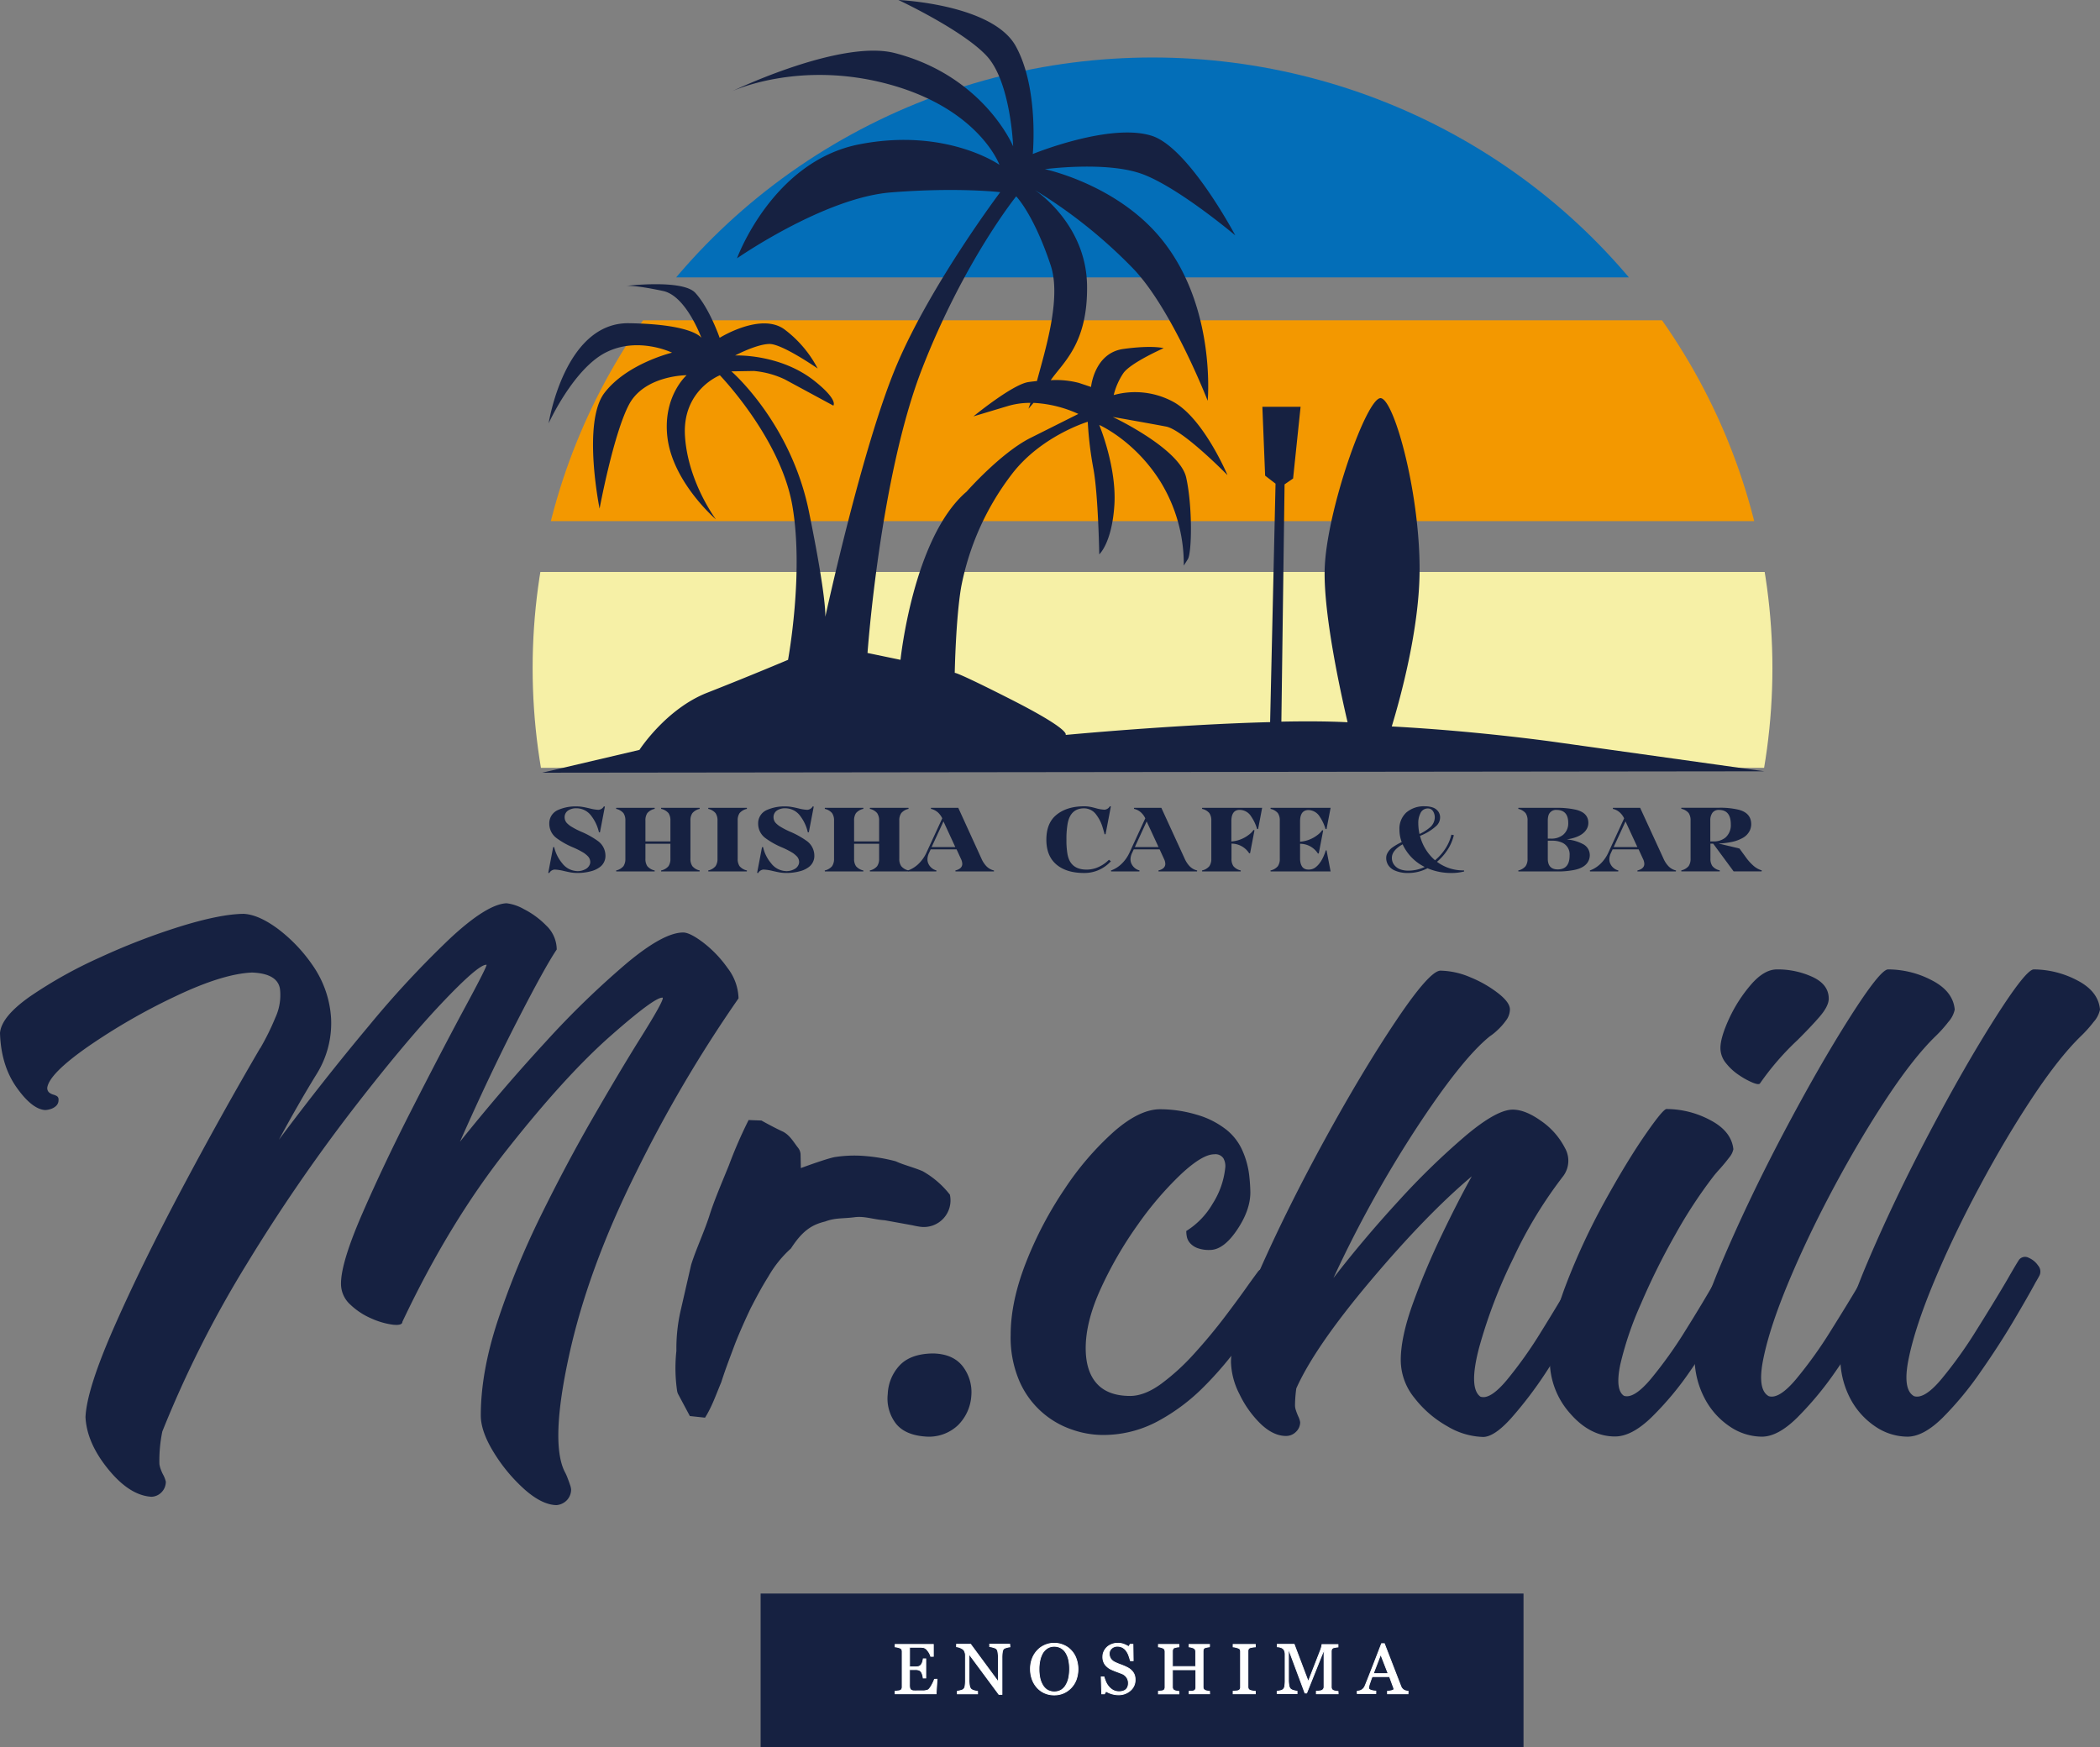 <svg xmlns="http://www.w3.org/2000/svg" xmlns:xlink="http://www.w3.org/1999/xlink" viewBox="0 0 655.55 545.53"><rect x="0" y="0" width="655.55" height="545.53" fill="#808080" stroke="none"/><defs><style>.cls-1{fill:none;}.cls-2{fill:#162141;}.cls-3{clip-path:url(#clip-path);}.cls-4{fill:#036eb8;}.cls-5{fill:#f39800;}.cls-6{fill:#f6f0a6;}.cls-7{fill:#fff;stroke:#fff;stroke-miterlimit:10;stroke-width:0.25px;}</style><clipPath id="clip-path"><ellipse class="cls-1" cx="359.78" cy="208.59" rx="193.51" ry="190.64"/></clipPath></defs><g id="レイヤー_2" data-name="レイヤー 2"><g id="レイヤー_1-2" data-name="レイヤー 1"><path class="cls-2" d="M211.75,435.35a3.4,3.4,0,0,1-.39-1.19,49.27,49.27,0,0,1-.21-12.43,53,53,0,0,1,1.48-13.24L215.72,395l.09-.32c1.48-4.66,3.69-9.33,5.49-14.67,1.51-4.89,3.58-9.66,6.25-16.22a142,142,0,0,1,6.14-14.11l4,.15s4.12,2.31,6.76,3.49c2.19,1.16,3.32,3.31,4.66,5a3.52,3.52,0,0,1,.8,2.09l.09,4.27s7.42-2.77,10.48-3.42a39.65,39.65,0,0,1,9.39-.36,54.33,54.33,0,0,1,9.42,1.57,3.58,3.58,0,0,1,.55.19c2.18,1,5.09,1.71,7.91,2.87a3.74,3.74,0,0,1,.45.22,28.54,28.54,0,0,1,8.34,7.25.25.25,0,0,1,0,.07h0a8.31,8.31,0,0,1-9.17,9.94c-.82-.11-1.67-.27-2.58-.48l-8.6-1.56c-3.63-.25-6.27-1.36-9.41-.95-3.79.49-6,.13-9.21,1.34-4.11,1-7.06,2.84-10.66,8.41a35.32,35.32,0,0,0-7,8.67c-2.12,3.39-3.5,6-5.58,10-1.89,4-3.47,7.54-4.87,11.1-1.53,4.11-2.93,7.67-4.31,12-1.71,4.07-2.92,7.67-5.06,11.06l-4.74-.51Z"/><path class="cls-2" d="M230.55,311.68a418.91,418.91,0,0,0-32,54.38q-15,30.1-20.92,57.19t-1.35,36.22a14.68,14.68,0,0,1,.85,1.85c.3.77.57,1.51.8,2.21a5.39,5.39,0,0,1,.35,1.45,4.82,4.82,0,0,1-1.25,3.31,5,5,0,0,1-3.36,1.61q-4.51-.11-9.94-4.92a51.91,51.91,0,0,1-9.53-11.43q-4.11-6.63-4.11-11.64,0-13.65,5.37-29.85A257.76,257.76,0,0,1,168.8,379.6q8-16.25,16.15-30.39t14.2-23.88q8.22-13.05,7.73-13.85-2.31-.39-16.36,12t-32.15,35.32q-18.12,22.88-32.76,53.87c0,.81-1,1.11-2.91.91a23.91,23.91,0,0,1-6.67-1.91,22.15,22.15,0,0,1-6.67-4.37,8.72,8.72,0,0,1-2.91-6.57q0-6.61,6.77-22.12t15.5-32.6q8.73-17.12,15.55-29.85,7.62-14.06,7.63-14.95-2.42-.3-14.25,12.24T109.41,347.3A535.18,535.18,0,0,0,77.1,394.5a342.57,342.57,0,0,0-26.43,52.42,45,45,0,0,0-.91,10.14,7.85,7.85,0,0,0,.46,1.75,12,12,0,0,0,.85,1.86,9,9,0,0,1,.7,1.91,4.72,4.72,0,0,1-1.25,3.21,4.54,4.54,0,0,1-3.27,1.5q-6.81-.41-13.49-8.63t-7.07-16.25q.4-8.73,9-28.24t21.07-43q12.48-23.48,24.52-44.05h.11V327a77,77,0,0,0,4.56-9.28,16.73,16.73,0,0,0,1.46-8.88q-.7-4.9-8.73-5.21-9.24.39-24.13,7.52a192.82,192.82,0,0,0-27,15.55q-12.09,8.43-12.79,12.84a1.83,1.83,0,0,0,.6,1.56,4,4,0,0,0,1.3.65,4.34,4.34,0,0,1,1.16.5,1.24,1.24,0,0,1,.45,1.11,2.46,2.46,0,0,1-.75,1.9,4.48,4.48,0,0,1-1.76,1,6.15,6.15,0,0,1-1.7.3q-4.12-.3-8.93-7.13T0,322.52q.41-5.11,9.33-11.39a139.59,139.59,0,0,1,21.82-12.19,206.87,206.87,0,0,1,25.23-9.73Q68.72,285.4,76,285.3q4.6.19,10.58,4.56a49,49,0,0,1,11,11.49,32.3,32.3,0,0,1,5.77,16.5A30.06,30.06,0,0,1,99,335.06q-5.82,9.44-11.93,20.77,13.93-18.66,28-35.47a305.24,305.24,0,0,1,25.49-27.44Q152,282.28,158.12,282a14.25,14.25,0,0,1,5.36,1.8,26.49,26.49,0,0,1,7,5.12,10.39,10.39,0,0,1,3.31,7.52q-3.61,5.32-12.29,22.22t-17.91,37.78q13.34-16.65,27-31.45a273.23,273.23,0,0,1,25.13-24.33q11.43-9.54,17.56-9.53,2.1,0,6.27,3.16a36.52,36.52,0,0,1,7.57,7.92A16.21,16.21,0,0,1,230.55,311.68Z"/><path class="cls-2" d="M299,445a13.15,13.15,0,0,1-9.83,3.51q-6.63-.4-9.53-4.11a12.85,12.85,0,0,1-2.51-9.23,13.87,13.87,0,0,1,3.81-9q3.4-3.51,10.23-3.62,6.22.1,9.28,3.92a13.22,13.22,0,0,1,2.76,9.33A14.19,14.19,0,0,1,299,445Z"/><path class="cls-2" d="M377.64,390.24a10.33,10.33,0,0,1-3.87-.6,5.82,5.82,0,0,1-2.2-1.46,4.38,4.38,0,0,1-1-1.75,8.31,8.31,0,0,1-.25-2.11,24.55,24.55,0,0,0,8.23-8.53,25.85,25.85,0,0,0,3.91-11,5,5,0,0,0-.55-3.16,3,3,0,0,0-2.86-1.26q-3.71,0-10.38,6.22a104.72,104.72,0,0,0-13.45,15.7,120.75,120.75,0,0,0-11.53,19.87q-4.77,10.38-4.77,18.71,0,7.23,3.46,11.08t10.38,3.87q4.51,0,9.69-3.76a69.54,69.54,0,0,0,10.28-9.38q5.11-5.62,9.53-11.44T389.78,401q1.8-2.5,3-4.11a2.53,2.53,0,0,1,3-.65,5.67,5.67,0,0,1,3,2.36,3.25,3.25,0,0,1,0,3.61c-.94,1.34-2,3-3.32,5q-3.3,5.43-8.22,12.29a109.78,109.78,0,0,1-11.39,13.4,61.06,61.06,0,0,1-14.45,10.83A35.94,35.94,0,0,1,344,448a29.25,29.25,0,0,1-9.28-1.66,27.51,27.51,0,0,1-16.41-14.95,34.43,34.43,0,0,1-2.81-14.69q0-10.34,4.77-22.53a117.52,117.52,0,0,1,12.09-23,91.72,91.72,0,0,1,15.35-17.86q8-7,14.45-7A40,40,0,0,1,373.52,348a26.74,26.74,0,0,1,9.53,4.87,17.26,17.26,0,0,1,4.87,6.52,26.42,26.42,0,0,1,2,7.22,54.09,54.09,0,0,1,.4,5.62q0,5.63-4.22,11.84T377.64,390.24Z"/><path class="cls-2" d="M494.52,393.35a2.23,2.23,0,0,1,2.91-.65,6.66,6.66,0,0,1,3,2.41,2.86,2.86,0,0,1,.45,3.06c-.27.47-.74,1.33-1.41,2.6q-2.4,4.13-7,11.89t-10,16a124.26,124.26,0,0,1-10.73,14.09q-5.28,5.87-8.78,5.87a23,23,0,0,1-11.19-3.36,33.93,33.93,0,0,1-10.23-8.83,18.74,18.74,0,0,1-4.27-11.79q0-7.22,3.81-17.76t8.88-21.11q5.07-10.59,9.48-18.52-14.23,12-31.6,32.61t-23.18,33.61a40.4,40.4,0,0,0-.4,5.32,4.89,4.89,0,0,0,.31,1.6,19.24,19.24,0,0,0,.7,1.81,6.57,6.57,0,0,1,.6,1.81,4.18,4.18,0,0,1-1.3,3,4.31,4.31,0,0,1-3.12,1.3q-4,0-8-3.86a32.64,32.64,0,0,1-6.57-9.28,23.2,23.2,0,0,1-2.61-9.94q0-8.33,8.73-28.09t20.51-41.28q11.79-21.53,22.28-37.17t13.89-15.65a24.65,24.65,0,0,1,9.38,2.1,36.51,36.51,0,0,1,8.68,5c2.41,1.9,3.61,3.56,3.61,5a5.88,5.88,0,0,1-1.3,3.56,20.21,20.21,0,0,1-2.76,3.07,17.49,17.49,0,0,1-2.26,1.8q-8.82,7.13-23.07,28.94A368,368,0,0,0,416.26,399q9.44-12.24,20.47-24.23a230.47,230.47,0,0,1,20.77-20.17q9.72-8.18,14.74-8.17,3.92,0,8.89,3.56a23,23,0,0,1,7.37,8.38,8,8,0,0,1-.6,8.92,135.65,135.65,0,0,0-15.45,25.44,158.18,158.18,0,0,0-10.69,27.89q-3.36,12.69.35,15.4,3,1.11,8.23-5.12a131.41,131.41,0,0,0,10.73-15.1q5.52-8.88,9.44-15.7C492.45,396.66,493.78,394.42,494.52,393.35Z"/><path class="cls-2" d="M539.76,392.75a2.34,2.34,0,0,1,3-.65,6.8,6.8,0,0,1,2.91,2.4,2.9,2.9,0,0,1,.45,3.06c-.2.4-.64,1.21-1.31,2.41q-2.21,4.21-6.82,12t-10.43,16.15a96.47,96.47,0,0,1-12,14.35q-6.18,6-11.39,6-7.83,0-14.1-7.27a24.85,24.85,0,0,1-6.27-16.71q0-10.33,5.17-23.73a207.24,207.24,0,0,1,12-25.73q6.82-12.35,12.49-20.57t6.77-8.22a29.12,29.12,0,0,1,13.65,3.46q6.61,3.45,7.22,9.08a5.81,5.81,0,0,1-1.31,2.61c-.8,1.07-1.73,2.2-2.8,3.41q-1.11,1.2-2,2.31a147.13,147.13,0,0,0-12,18.3,214.88,214.88,0,0,0-10.78,21.73A103.59,103.59,0,0,0,505.8,426c-1.1,5.31-.71,8.58,1.16,9.78q3.1,1,8.38-5.27a135,135,0,0,0,10.88-15.25q5.63-9,9.53-15.9Q538.77,394.26,539.76,392.75Zm15-90.1A26,26,0,0,1,565.8,305q5.07,2.36,5.07,6.77c0,1.61-1,3.51-2.91,5.72s-4.22,4.62-6.83,7.22a84.61,84.61,0,0,0-11.73,13.55c-.27.34-1,.25-2.26-.25a24.31,24.31,0,0,1-4.21-2.31,17.36,17.36,0,0,1-4.12-3.76,7.43,7.43,0,0,1-1.75-4.72q0-3.3,2.7-9.18a45.43,45.43,0,0,1,6.83-10.63Q550.7,302.65,554.72,302.65Z"/><path class="cls-2" d="M603.07,306.06q6.63,3.42,7.13,9.14a8.37,8.37,0,0,1-2,3.86,40.38,40.38,0,0,1-4,4.46q-6.82,6.63-15.15,19.21t-16.46,27.74q-8.12,15.16-14.09,29.4t-8,24.13q-2.06,9.88,1.66,11.89,3.21,1,8.52-5.32a134.29,134.29,0,0,0,10.89-15.2q5.57-8.88,9.58-15.7c1.87-3.27,3.14-5.42,3.81-6.42a2.39,2.39,0,0,1,3-.55,6.7,6.7,0,0,1,2.91,2.41,2.86,2.86,0,0,1,.45,3.06c-.2.4-.63,1.17-1.3,2.3q-2.2,4.13-6.77,11.84t-10.39,16.05A102.72,102.72,0,0,1,561,442.61q-6,5.92-11,5.92a18,18,0,0,1-10-3.16,23.79,23.79,0,0,1-7.88-8.83A27.36,27.36,0,0,1,529,423.35q0-9.24,8.33-28.9t19.41-40.68q11.09-21,20.67-36.07t12-15.05A29.48,29.48,0,0,1,603.07,306.06Z"/><path class="cls-2" d="M648.42,306.06q6.63,3.42,7.13,9.14a8.37,8.37,0,0,1-2,3.86,39.47,39.47,0,0,1-4,4.46q-6.81,6.63-15.15,19.21t-16.45,27.74q-8.13,15.16-14.09,29.4t-8,24.13q-2.06,9.88,1.66,11.89c2.13.67,5-1.11,8.52-5.32a135.55,135.55,0,0,0,10.89-15.2q5.57-8.88,9.58-15.7c1.87-3.27,3.14-5.42,3.81-6.42a2.39,2.39,0,0,1,3-.55,6.7,6.7,0,0,1,2.91,2.41,2.86,2.86,0,0,1,.45,3.06c-.2.4-.63,1.17-1.3,2.3q-2.21,4.13-6.77,11.84t-10.39,16.05a102.72,102.72,0,0,1-11.79,14.25q-6,5.92-11,5.92a18,18,0,0,1-10-3.16,23.79,23.79,0,0,1-7.88-8.83,27.36,27.36,0,0,1-3.06-13.19q0-9.24,8.33-28.9t19.41-40.68q11.08-21,20.67-36.07t12-15.05A29.48,29.48,0,0,1,648.42,306.06Z"/><g class="cls-3"><rect class="cls-4" x="128.65" y="17.81" width="462.26" height="68.79"/><rect class="cls-5" x="128.65" y="99.99" width="462.26" height="62.7"/><rect class="cls-6" x="128.65" y="178.57" width="462.26" height="61.16"/></g><path class="cls-2" d="M171.45,272.59l-.3-.11,1.53-8H173a11.93,11.93,0,0,0,2.48,5,6.17,6.17,0,0,0,4.86,2.49,5.1,5.1,0,0,0,2.43-.62,2.82,2.82,0,0,0,1.35-1.48,2,2,0,0,0,.14-.7,2.62,2.62,0,0,0-.76-1.86,9.47,9.47,0,0,0-1.19-1,25.77,25.77,0,0,0-3.46-1.77,24.45,24.45,0,0,1-5-2.8,5.58,5.58,0,0,1-2.38-4.53,4.51,4.51,0,0,1,2.82-4.37,13.4,13.4,0,0,1,5.74-1.07,10.3,10.3,0,0,1,1.86.16c.62.1,1.36.26,2.21.46a13,13,0,0,0,2.73.44,2.09,2.09,0,0,0,1.69-1.1l.3.11-1.53,8-.32,0a13.14,13.14,0,0,0-2.3-5,5.8,5.8,0,0,0-4.72-2.5,4.5,4.5,0,0,0-2.54.66,2.46,2.46,0,0,0-1.15,2.16A2.62,2.62,0,0,0,177,257a8.86,8.86,0,0,0,1,.85,23.79,23.79,0,0,0,3.62,1.89,26.32,26.32,0,0,1,5,2.81,5.64,5.64,0,0,1,2.38,4.54,4.31,4.31,0,0,1-2,3.79,7.55,7.55,0,0,1-2.08,1,16,16,0,0,1-4.75.66,12.46,12.46,0,0,1-1.9-.15c-.5-.08-1.25-.24-2.26-.47a14.55,14.55,0,0,0-2.89-.44A2.09,2.09,0,0,0,171.45,272.59Z"/><path class="cls-2" d="M218.44,271.76l-.06.31h-12l0-.31a4.19,4.19,0,0,0,2.3-1.34,4,4,0,0,0,.6-2.33v-4.67h-7.8v4.67a4,4,0,0,0,.59,2.33,4.16,4.16,0,0,0,2.3,1.34l0,.31h-12l-.05-.31a4.19,4.19,0,0,0,2.3-1.34,4,4,0,0,0,.6-2.33v-11.9a4,4,0,0,0-.6-2.33,4.19,4.19,0,0,0-2.3-1.33l.05-.32h12l0,.32a4.15,4.15,0,0,0-2.3,1.33,4,4,0,0,0-.59,2.33v6.5h7.8v-6.5a4,4,0,0,0-.6-2.33,4.19,4.19,0,0,0-2.3-1.33l0-.32h12l.06.32a4.11,4.11,0,0,0-2.3,1.33,3.91,3.91,0,0,0-.61,2.33v11.9a3.89,3.89,0,0,0,.61,2.33A4.12,4.12,0,0,0,218.44,271.76Z"/><path class="cls-2" d="M233.18,271.76l-.05.31h-12l-.06-.31a4.16,4.16,0,0,0,2.3-1.34,4,4,0,0,0,.61-2.33v-11.9a4,4,0,0,0-.61-2.33,4.15,4.15,0,0,0-2.3-1.33l.06-.32h12l.05.32a4.19,4.19,0,0,0-2.31,1.33,4,4,0,0,0-.59,2.33v11.9a4,4,0,0,0,.59,2.33A4.19,4.19,0,0,0,233.18,271.76Z"/><path class="cls-2" d="M236.65,272.59l-.3-.11,1.53-8h.33a11.7,11.7,0,0,0,2.48,5,6.13,6.13,0,0,0,4.85,2.49,5.1,5.1,0,0,0,2.43-.62,2.75,2.75,0,0,0,1.35-1.48,2,2,0,0,0,.14-.7,2.62,2.62,0,0,0-.76-1.86,9.47,9.47,0,0,0-1.19-1,25.77,25.77,0,0,0-3.46-1.77,24.74,24.74,0,0,1-5-2.8,5.58,5.58,0,0,1-2.38-4.53,4.51,4.51,0,0,1,2.82-4.37,13.44,13.44,0,0,1,5.75-1.07,10.27,10.27,0,0,1,1.85.16c.63.1,1.36.26,2.21.46a13,13,0,0,0,2.73.44,2.12,2.12,0,0,0,1.7-1.1l.29.11-1.53,8-.32,0a13,13,0,0,0-2.3-5,5.8,5.8,0,0,0-4.72-2.5,4.5,4.5,0,0,0-2.54.66,2.45,2.45,0,0,0-1.14,2.16,2.61,2.61,0,0,0,.75,1.84,8.86,8.86,0,0,0,1,.85,24.3,24.3,0,0,0,3.62,1.89,26.79,26.79,0,0,1,5,2.81,5.65,5.65,0,0,1,2.37,4.54,4.31,4.31,0,0,1-2,3.79,7.55,7.55,0,0,1-2.08,1,16,16,0,0,1-4.75.66,12.56,12.56,0,0,1-1.9-.15c-.49-.08-1.25-.24-2.26-.47a14.55,14.55,0,0,0-2.89-.44A2.11,2.11,0,0,0,236.65,272.59Z"/><path class="cls-2" d="M283.64,271.76l-.06.31h-12l-.06-.31a4.16,4.16,0,0,0,2.3-1.34,4,4,0,0,0,.61-2.33v-4.67h-7.81v4.67a4,4,0,0,0,.59,2.33,4.19,4.19,0,0,0,2.3,1.34l0,.31h-12l-.06-.31a4.16,4.16,0,0,0,2.3-1.34,4,4,0,0,0,.61-2.33v-11.9a4,4,0,0,0-.61-2.33,4.15,4.15,0,0,0-2.3-1.33l.06-.32h12l0,.32a4.19,4.19,0,0,0-2.3,1.33,4,4,0,0,0-.59,2.33v6.5h7.81v-6.5a4,4,0,0,0-.61-2.33,4.15,4.15,0,0,0-2.3-1.33l.06-.32h12l.06.32a4.11,4.11,0,0,0-2.3,1.33,3.91,3.91,0,0,0-.61,2.33v11.9a3.89,3.89,0,0,0,.61,2.33A4.12,4.12,0,0,0,283.64,271.76Z"/><path class="cls-2" d="M310.28,271.76l0,.31h-12l-.05-.31q2.16-.54,2.16-2.07a3.78,3.78,0,0,0-.4-1.52l-1.38-3h-8.08l-.55,1.18a4.71,4.71,0,0,0-.46,2,3.12,3.12,0,0,0,.37,1.45,3.82,3.82,0,0,0,2.29,1.91l.16.06-.06.3h-8.8l-.06-.3a9.28,9.28,0,0,0,3.24-2,11.62,11.62,0,0,0,2.54-3.56l4.94-10.73a6.17,6.17,0,0,0-1.29-1.78,5,5,0,0,0-2.26-1.18l.06-.32h8.49L306.35,268a8.29,8.29,0,0,0,1.42,2.27A4.79,4.79,0,0,0,310.28,271.76Zm-19.46-7.31h7.39l-3.69-8Z"/><path class="cls-2" d="M338.45,272.55q-5.55,0-8.68-2.65t-3.13-7.75c0-3.38,1-6,3.14-7.75s5-2.67,8.67-2.67a10.08,10.08,0,0,1,1.75.15c.48.08,1.16.24,2,.47a11.23,11.23,0,0,0,2.59.44,2.09,2.09,0,0,0,1.68-1.1l.3.11-1.65,8.65h-.31c-.2-.79-.4-1.48-.59-2.09a12.4,12.4,0,0,0-2-4,4.71,4.71,0,0,0-3.79-2q-4.21,0-5.13,4.66a27.14,27.14,0,0,0-.39,5.13,24.66,24.66,0,0,0,.33,4.55c.59,3.2,2.57,4.79,5.92,4.79a8.89,8.89,0,0,0,3.81-.83,10.65,10.65,0,0,0,3.2-2.24l.62.46A11.12,11.12,0,0,1,338.45,272.55Z"/><path class="cls-2" d="M373.72,271.76l-.05.31h-12l-.05-.31c1.44-.36,2.15-1.05,2.15-2.07a3.62,3.62,0,0,0-.4-1.52l-1.38-3h-8.07l-.55,1.18a4.56,4.56,0,0,0-.46,2,3,3,0,0,0,.37,1.45,3.79,3.79,0,0,0,2.29,1.91l.16.06-.06.3h-8.8l-.06-.3a9.32,9.32,0,0,0,3.23-2,11.46,11.46,0,0,0,2.54-3.56l4.94-10.73a5.82,5.82,0,0,0-1.29-1.78,4.86,4.86,0,0,0-2.25-1.18l.06-.32h8.49L369.78,268a8.56,8.56,0,0,0,1.43,2.27A4.75,4.75,0,0,0,373.72,271.76Zm-19.46-7.31h7.39l-3.7-8Z"/><path class="cls-2" d="M384.43,263.38v4.71a3.94,3.94,0,0,0,.6,2.33,4.15,4.15,0,0,0,2.31,1.34l-.06.31h-12l-.06-.31a4.12,4.12,0,0,0,2.3-1.34,3.89,3.89,0,0,0,.61-2.33v-11.9a3.91,3.91,0,0,0-.61-2.33,4.11,4.11,0,0,0-2.3-1.33l.06-.32H394l-1.26,6.62h-.31a13.72,13.72,0,0,0-1.83-3.88,4.25,4.25,0,0,0-3.47-2.1A2.82,2.82,0,0,0,386,253a2.2,2.2,0,0,0-.78.51,2.6,2.6,0,0,0-.48.76,4.36,4.36,0,0,0-.26.9,7.58,7.58,0,0,0-.09,1v6.54a10,10,0,0,0,5.32-2,6.23,6.23,0,0,0,1.6-1.6l.3.1-1.37,7.15-.27.06A6.58,6.58,0,0,0,384.43,263.38Z"/><path class="cls-2" d="M414.1,265.46l1.27,6.61H396.66l-.06-.31a4.19,4.19,0,0,0,2.31-1.34,4,4,0,0,0,.6-2.33v-11.9a4,4,0,0,0-.6-2.33,4.19,4.19,0,0,0-2.31-1.33l.06-.32h18.71l-1.27,6.62h-.31A13.72,13.72,0,0,0,412,255a4.27,4.27,0,0,0-3.48-2.1,2.85,2.85,0,0,0-1.08.17,2.16,2.16,0,0,0-.77.51,2.25,2.25,0,0,0-.48.76,3.82,3.82,0,0,0-.26.9,7.58,7.58,0,0,0-.09,1v6.54a10,10,0,0,0,5.31-2,6.23,6.23,0,0,0,1.6-1.6l.3.1-1.37,7.15-.26.06a6.6,6.6,0,0,0-5.58-3.06v4.71a5.78,5.78,0,0,0,.14,1.23,3.82,3.82,0,0,0,.41,1.06,1.9,1.9,0,0,0,.83.78,2.65,2.65,0,0,0,1.3.27,3.38,3.38,0,0,0,2-.59c1.41-1,2.52-2.76,3.34-5.39Z"/><path class="cls-2" d="M453.14,272.55a18.76,18.76,0,0,1-7.52-1.48,12.92,12.92,0,0,1-6.06,1.48,9.87,9.87,0,0,1-4.3-.84,4.6,4.6,0,0,1-1.67-1.3,4.07,4.07,0,0,1-.86-2.6,3,3,0,0,1,.21-1.1,5.15,5.15,0,0,1,1.91-2.26,18.67,18.67,0,0,1,2.72-1.55,10.93,10.93,0,0,1-.71-3.85,6.87,6.87,0,0,1,2.14-5.38,8.39,8.39,0,0,1,5.84-1.94,7.28,7.28,0,0,1,2.33.34,3.52,3.52,0,0,1,1.7,1.15,3.08,3.08,0,0,1,.68,2,3.62,3.62,0,0,1-1.17,2.62,16.17,16.17,0,0,1-5.1,3.12,14.85,14.85,0,0,0,4.69,7.62,16.13,16.13,0,0,0,3.24-3.66,13.53,13.53,0,0,0,1.86-4.33l.77.15a14.41,14.41,0,0,1-1.95,4.55,17.31,17.31,0,0,1-3.31,3.77,13.63,13.63,0,0,0,8.43,2.68l.06.32A15,15,0,0,1,453.14,272.55Zm-13.58-.73a12.06,12.06,0,0,0,5.19-1.15,14.83,14.83,0,0,1-6.9-7.07q-3.35,1.9-3.35,4.21a3.49,3.49,0,0,0,.72,2.21,4.1,4.1,0,0,0,1.85,1.37A6.85,6.85,0,0,0,439.56,271.82Zm3.56-11.44a14,14,0,0,0,3.19-2,4.19,4.19,0,0,0,1.58-3.14,3.5,3.5,0,0,0-.52-1.93,1.85,1.85,0,0,0-1.62-.91,2.51,2.51,0,0,0-2.39,1.62,6.47,6.47,0,0,0-.62,2.9A16.37,16.37,0,0,0,443.12,260.38Z"/><path class="cls-2" d="M486.28,272.07H474l-.05-.31a4.16,4.16,0,0,0,2.29-1.34,3.89,3.89,0,0,0,.61-2.33v-11.9a3.91,3.91,0,0,0-.61-2.33,4.16,4.16,0,0,0-2.29-1.33l.05-.32h11.83a25.8,25.8,0,0,1,6.17.6c2.56.64,3.83,2,3.83,4.11a3.92,3.92,0,0,1-.29,1.46q-1.24,2.89-6.43,3.69v0a13.11,13.11,0,0,1,4.93,1.4,3.88,3.88,0,0,1,2.24,3.53,4.09,4.09,0,0,1-.58,2.09c-.73,1.23-2.14,2.07-4.22,2.5A25.83,25.83,0,0,1,486.28,272.07Zm-3.11-10.25h.89a5.83,5.83,0,0,0,3.86-1.16,4.63,4.63,0,0,0,1.63-3.74q0-4.06-3.71-4.06a2.43,2.43,0,0,0-2.46,1.71,5.68,5.68,0,0,0-.21,1.62Zm3.11,9.61q3.71,0,3.7-4.4a4,4,0,0,0-2.23-3.91,7.35,7.35,0,0,0-3.25-.65h-1.33v5.62C483.17,270.31,484.21,271.43,486.28,271.43Z"/><path class="cls-2" d="M523.2,271.76l-.05.31h-12l0-.31c1.43-.36,2.15-1.05,2.15-2.07a3.62,3.62,0,0,0-.4-1.52l-1.38-3H503.4l-.55,1.18a4.56,4.56,0,0,0-.46,2,3,3,0,0,0,.37,1.45,3.77,3.77,0,0,0,2.28,1.91l.17.06-.06.3h-8.8l-.06-.3a9.32,9.32,0,0,0,3.23-2,11.46,11.46,0,0,0,2.54-3.56L507,255.49a5.82,5.82,0,0,0-1.29-1.78,4.86,4.86,0,0,0-2.25-1.18l.06-.32H512L519.26,268a8.31,8.31,0,0,0,1.43,2.27A4.75,4.75,0,0,0,523.2,271.76Zm-19.46-7.31h7.39l-3.7-8Z"/><path class="cls-2" d="M536.48,263.36v0l6.52,1.55,2.24,3.07a15.29,15.29,0,0,0,2,2.19,7,7,0,0,0,2.73,1.57l-.06.3h-8.73l-6.38-8.65h-.86v4.67a3.89,3.89,0,0,0,.61,2.33,4.12,4.12,0,0,0,2.3,1.34l0,.31h-12l0-.31a4.16,4.16,0,0,0,2.29-1.34,4,4,0,0,0,.6-2.33v-11.9a4,4,0,0,0-.6-2.33,4.16,4.16,0,0,0-2.29-1.33l0-.32h11.82a24.58,24.58,0,0,1,6,.6q4,1,4,4.55a4.7,4.7,0,0,1-.4,1.88,5.23,5.23,0,0,1-2.23,2.38,11.8,11.8,0,0,1-3.41,1.26A25.43,25.43,0,0,1,536.48,263.36Zm-2.58-.67h.9a5.7,5.7,0,0,0,3.8-1.18,5.1,5.1,0,0,0,1.7-4.15q0-4.5-3.72-4.5a2.39,2.39,0,0,0-2,.87,3.93,3.93,0,0,0-.68,2.46Z"/><path class="cls-2" d="M199.61,234.12s8.25-12.78,21.14-17.84C233.85,211.14,246,206,246,206s5-27,1.35-48.11-22.63-40.73-22.63-40.73-11.81,4.59-10.89,19,9.67,26,9.67,26S210,150.61,208.34,136.48c-1.5-12.76,6-19.34,6-19.34s-13.15,0-18,9.19-9.17,32.46-9.17,32.46-5.5-26.95,1.53-36.14,21.09-12.55,21.09-12.55-10.7-5.21-20.79,0-17.73,22.05-17.73,22.05,4.89-31.55,25.07-31.24,22.62,4.59,22.62,4.59S214.21,92.36,207,90.85c-9.34-2-11.68-1.58-11.68-1.58s17.74-2.15,21.71,2.14c4.46,4.83,7.62,14.06,7.62,14.06s13.17-8.24,20.51-2.42a36.13,36.13,0,0,1,10.09,12s-11-7.66-15-7.66-10.78,3.59-10.78,3.59,14-.65,24.85,8c7.51,6,5.81,7.65,5.81,7.65L245,118.45a28.21,28.21,0,0,0-9.68-2.63l-7,.12s18.54,16,24.2,43.76,5.11,32.89,5.11,32.89,11.58-53.39,22.34-78.73S312.24,60,312.24,60s-13.23-1.59-34.11.07-48.06,20.58-48.06,20.58,11-30.28,38.16-35.59S312,51.46,312,51.46,305.66,34,277.49,26.32s-49,2.19-49,2.19,33.85-16.36,50.9-11.93c27.8,7.23,36.88,29.1,36.88,29.1s-.74-20.25-8.36-28.33S280.45,0,280.45,0s29.39,1.25,36.65,14.43,5.3,33.65,5.3,33.65,24.44-10,37.42-5.59c11.47,3.95,25.8,31,25.8,31s-17.87-15.07-29.06-19.16-30.37-1.51-30.37-1.51,20.61,4.31,34.55,19.69C379.94,93.73,377,125.12,377,125.12S366,96.78,353.88,84A155,155,0,0,0,323,59.3S339,69.61,339.34,89c.31,18.3-7.5,24.15-11.34,29.7a28.13,28.13,0,0,1,8.81.85l3.78,1.26s1-10.6,10.07-11.86,12.6-.25,12.6-.25-10.33,4.54-12.6,7.82a21.41,21.41,0,0,0-3,6.82,25,25,0,0,1,18.39,2c9.57,5,17.13,23,17.13,23S369.31,134.18,364,133.17s-16.63-3-16.63-3,20.91,9.84,22.92,18.93,1.77,23.46.51,25.48l-1.26,2a49.27,49.27,0,0,0-7.31-26.24c-8.06-12.87-19.08-17.67-19.08-17.67s5.48,13.12,4.72,25-4.72,15.4-4.72,15.4-.32-18.68-1.83-26.75a112.08,112.08,0,0,1-1.76-14.64s-14.78,4.44-23.93,16.66a83.87,83.87,0,0,0-15.59,34.95c-1.68,9.8-2,26.64-2,26.8,0-.08.87-.21,18,8.5,18.63,9.5,16.6,10.86,16.6,10.86s34.35-3.25,63.85-4L398.18,151l-3.25-2.5L394.07,127H406l-2.34,22.39L401,151.22l-1,74.08c7.56-.16,14.67-.12,20.67.19-2.34-10-7.41-33.37-7.16-47.35.33-18.16,13.31-54.82,17.63-53.82s12.31,30.66,12,54.65c-.25,17.84-5.83,38.44-8.68,47.83,28.11,1.51,52,5,52,5l64.31,9-381.52.44ZM281.11,206s3.92-38.26,20.64-52.52c0,0,10.68-12.12,19.93-16.76l14.95-7.49a38,38,0,0,0-14-3.45c-1,1.16-1.58,1.85-1.58,1.85s.24-.69.62-1.85a24.11,24.11,0,0,0-7.11,1l-10.68,3.21S316,120.05,321,119.29c.85-.13,1.76-.23,2.7-.33,2.5-9.46,7.72-25.81,4.29-36.12-5.31-16-10.77-21.54-10.77-21.54s-16.31,20.2-29.41,53.89-17,88.67-17,88.67Z"/><rect class="cls-2" x="237.44" y="497.51" width="238.15" height="48.02"/><path class="cls-7" d="M292.52,524.27l-.29,4.54h-12.8V528q.33,0,.87-.09a2.82,2.82,0,0,0,.71-.14,1,1,0,0,0,.48-.43,1.4,1.4,0,0,0,.14-.66V515.63a1.62,1.62,0,0,0-.12-.64,1,1,0,0,0-.5-.45,4.65,4.65,0,0,0-.79-.25,7.45,7.45,0,0,0-.79-.13v-.77h11.93v3.72h-.82a5,5,0,0,0-.94-1.76,2.31,2.31,0,0,0-1.37-1l-.8-.07-1.07,0h-2.42v6.13h1.74a3.61,3.61,0,0,0,1.22-.16,1.71,1.71,0,0,0,.68-.53,3,3,0,0,0,.41-.84,5.75,5.75,0,0,0,.22-1H289v6h-.81a4.82,4.82,0,0,0-.24-1.11,3,3,0,0,0-.39-.84,1.54,1.54,0,0,0-.77-.55,3.85,3.85,0,0,0-1.13-.13h-1.74v4.62A4.53,4.53,0,0,0,284,527a1,1,0,0,0,.38.61,1.59,1.59,0,0,0,.77.27,12.61,12.61,0,0,0,1.39,0h.94a9.33,9.33,0,0,0,1,0,5.28,5.28,0,0,0,.85-.16,1.23,1.23,0,0,0,.63-.31,6.91,6.91,0,0,0,1.05-1.58,11,11,0,0,0,.7-1.55Z"/><path class="cls-7" d="M315.27,514.16a5.13,5.13,0,0,0-.93.18,3.61,3.61,0,0,0-.9.33,1.56,1.56,0,0,0-.53,1.05,11.63,11.63,0,0,0-.13,1.95V529h-.95l-9.34-12.61v7.95a9.65,9.65,0,0,0,.17,2.05,1.88,1.88,0,0,0,.51,1,2.64,2.64,0,0,0,1,.45,6,6,0,0,0,1,.21v.78h-6.32V528a5.49,5.49,0,0,0,1-.21,2.42,2.42,0,0,0,.86-.34,1.58,1.58,0,0,0,.53-.93,11.35,11.35,0,0,0,.14-2.13v-7.6a2.88,2.88,0,0,0-.18-1,1.9,1.9,0,0,0-.46-.78,3.52,3.52,0,0,0-1.06-.61,4.08,4.08,0,0,0-1.08-.28v-.77h4.4l8.66,11.75v-7.33a9.86,9.86,0,0,0-.17-2.07,1.65,1.65,0,0,0-.5-1,3.81,3.81,0,0,0-1-.4,6,6,0,0,0-1.05-.22v-.77h6.26Z"/><path class="cls-7" d="M334.34,515.22a7.45,7.45,0,0,1,1.59,2.57,9.77,9.77,0,0,1,0,6.66,7.3,7.3,0,0,1-1.63,2.55,7,7,0,0,1-2.34,1.61,7.17,7.17,0,0,1-2.85.56,7.3,7.3,0,0,1-3-.6,6.8,6.8,0,0,1-2.34-1.68,7.72,7.72,0,0,1-1.54-2.55,9.29,9.29,0,0,1-.56-3.23,9.05,9.05,0,0,1,.59-3.35,7.67,7.67,0,0,1,1.62-2.54,6.89,6.89,0,0,1,2.37-1.63,7.23,7.23,0,0,1,2.83-.57,7.38,7.38,0,0,1,2.89.58A6.78,6.78,0,0,1,334.34,515.22Zm-1.62,10.92a7.22,7.22,0,0,0,.88-2.23,14,14,0,0,0,0-5.71,7.37,7.37,0,0,0-.91-2.26,4.24,4.24,0,0,0-1.49-1.43,4.06,4.06,0,0,0-2.07-.52,3.9,3.9,0,0,0-2.21.6,4.64,4.64,0,0,0-1.49,1.59,7.89,7.89,0,0,0-.81,2.24,13.05,13.05,0,0,0-.27,2.69,13.5,13.5,0,0,0,.28,2.83,7.21,7.21,0,0,0,.9,2.24,4.46,4.46,0,0,0,1.47,1.49,4.38,4.38,0,0,0,4.23,0A4.18,4.18,0,0,0,332.72,526.14Z"/><path class="cls-7" d="M353.4,521.73a3.87,3.87,0,0,1,.72,1.19,4.4,4.4,0,0,1,.23,1.51,4.29,4.29,0,0,1-1.51,3.37,5.46,5.46,0,0,1-3.74,1.32,7.08,7.08,0,0,1-2.07-.32,7.7,7.7,0,0,1-1.78-.78l-.46.8h-.87l-.16-5.28h.88a12.78,12.78,0,0,0,.64,1.76,5.81,5.81,0,0,0,1,1.47,4.53,4.53,0,0,0,1.32,1,3.89,3.89,0,0,0,1.75.38,4,4,0,0,0,1.31-.2,2.24,2.24,0,0,0,.91-.56,2.33,2.33,0,0,0,.52-.84,3.42,3.42,0,0,0,.16-1.11,3.1,3.1,0,0,0-.52-1.73,3.2,3.2,0,0,0-1.55-1.21c-.47-.19-1-.39-1.62-.62s-1.13-.44-1.57-.64a5.23,5.23,0,0,1-2-1.54,4,4,0,0,1-.72-2.48,3.75,3.75,0,0,1,.36-1.64,4.3,4.3,0,0,1,1-1.36,4.42,4.42,0,0,1,1.49-.88,4.93,4.93,0,0,1,1.79-.32,5.15,5.15,0,0,1,1.9.32,8.83,8.83,0,0,1,1.54.76l.45-.74h.87l.08,5.12h-.88c-.16-.59-.34-1.15-.53-1.69a5.93,5.93,0,0,0-.78-1.45,3.55,3.55,0,0,0-1.14-1,3.35,3.35,0,0,0-1.65-.37,2.52,2.52,0,0,0-1.76.66,2.09,2.09,0,0,0-.73,1.62,2.81,2.81,0,0,0,.47,1.66,3.37,3.37,0,0,0,1.35,1.08q.79.38,1.56.66c.51.18,1,.38,1.49.59a11.31,11.31,0,0,1,1.25.64A5.13,5.13,0,0,1,353.4,521.73Z"/><path class="cls-7" d="M377.61,528.81h-6.4V528L372,528a2.3,2.3,0,0,0,.68-.13.93.93,0,0,0,.47-.4,1.38,1.38,0,0,0,.16-.69v-5.48H366v5.36a1.35,1.35,0,0,0,.13.64,1,1,0,0,0,.49.46,2.63,2.63,0,0,0,.66.2,4.34,4.34,0,0,0,.74.1v.78h-6.4V528l.76-.06a2.3,2.3,0,0,0,.68-.13,1,1,0,0,0,.48-.4,1.38,1.38,0,0,0,.15-.69V515.63a1.53,1.53,0,0,0-.14-.64,1,1,0,0,0-.49-.45,5.76,5.76,0,0,0-.71-.25,4.94,4.94,0,0,0-.73-.13v-.77h6.4v.77a4.92,4.92,0,0,0-.74.1,5.33,5.33,0,0,0-.66.16.77.77,0,0,0-.49.44,1.59,1.59,0,0,0-.13.66v4.78h7.25v-4.67a1.4,1.4,0,0,0-.15-.64,1,1,0,0,0-.48-.45,5.41,5.41,0,0,0-.72-.25,4.83,4.83,0,0,0-.72-.13v-.77h6.4v.77a4.92,4.92,0,0,0-.74.1,5.33,5.33,0,0,0-.66.16.82.82,0,0,0-.5.44,1.76,1.76,0,0,0-.12.66v11.11a1.49,1.49,0,0,0,.12.64,1.08,1.08,0,0,0,.5.46,2.63,2.63,0,0,0,.66.2,4.34,4.34,0,0,0,.74.1Z"/><path class="cls-7" d="M391.88,528.81h-6.94V528l.85-.06a3.05,3.05,0,0,0,.78-.13,1.07,1.07,0,0,0,.52-.39,1.2,1.2,0,0,0,.16-.68V515.61a1.52,1.52,0,0,0-.12-.64,1,1,0,0,0-.56-.43,7.81,7.81,0,0,0-.82-.24,5.75,5.75,0,0,0-.81-.14v-.77h6.94v.77a7.23,7.23,0,0,0-.8.09,5.11,5.11,0,0,0-.82.17.85.85,0,0,0-.55.43,1.38,1.38,0,0,0-.14.65v11.15a1.32,1.32,0,0,0,.15.64,1.1,1.1,0,0,0,.54.44,4.89,4.89,0,0,0,.75.19,4.48,4.48,0,0,0,.87.11Z"/><path class="cls-7" d="M417.73,528.81h-6.81V528c.25,0,.56,0,.95-.07a2.57,2.57,0,0,0,.8-.19,1.31,1.31,0,0,0,.49-.47,1.26,1.26,0,0,0,.16-.67V515.42h-.16l-5.26,13.14h-.54l-5-13.41h-.14v9.2a9.31,9.31,0,0,0,.17,2,1.85,1.85,0,0,0,.51,1,2.57,2.57,0,0,0,1,.44,5.76,5.76,0,0,0,1,.21v.78h-6.22V528a6.7,6.7,0,0,0,1-.16,1.94,1.94,0,0,0,.83-.36,1.58,1.58,0,0,0,.53-.93,11.25,11.25,0,0,0,.14-2.11v-7.88a3.18,3.18,0,0,0-.17-1.12,1.79,1.79,0,0,0-.46-.71,2.18,2.18,0,0,0-.83-.43,4.12,4.12,0,0,0-1-.17v-.77H404L408.4,525l3.77-9.68a9,9,0,0,0,.36-1.11,5,5,0,0,0,.15-.78h5v.77a5.92,5.92,0,0,0-.78.1,6.16,6.16,0,0,0-.69.16.85.85,0,0,0-.5.44,1.76,1.76,0,0,0-.13.66v11.11a1.48,1.48,0,0,0,.13.64,1.13,1.13,0,0,0,.5.46,2.65,2.65,0,0,0,.7.2,5,5,0,0,0,.79.1Z"/><path class="cls-7" d="M439.54,528.81h-6.41V528a6.2,6.2,0,0,0,1.41-.21c.37-.11.56-.25.56-.41s0-.14,0-.23a1.26,1.26,0,0,0-.07-.25l-1.27-3.46h-5.41c-.21.51-.37.95-.5,1.33s-.24.72-.34,1a6.77,6.77,0,0,0-.2.76,3.55,3.55,0,0,0-.05.48c0,.29.23.51.68.67a5.22,5.22,0,0,0,1.55.28v.78h-5.81V528a3.88,3.88,0,0,0,.71-.12,2.21,2.21,0,0,0,.69-.28,2.74,2.74,0,0,0,.68-.61,4.25,4.25,0,0,0,.46-.89c.78-1.93,1.63-4.1,2.57-6.51s1.76-4.56,2.49-6.44h.87l5.14,13.29a2.53,2.53,0,0,0,.37.68,2.27,2.27,0,0,0,.58.51,2.09,2.09,0,0,0,.65.26,2.72,2.72,0,0,0,.67.11Zm-6.2-6.3-2.33-6-2.31,6Z"/></g></g></svg>